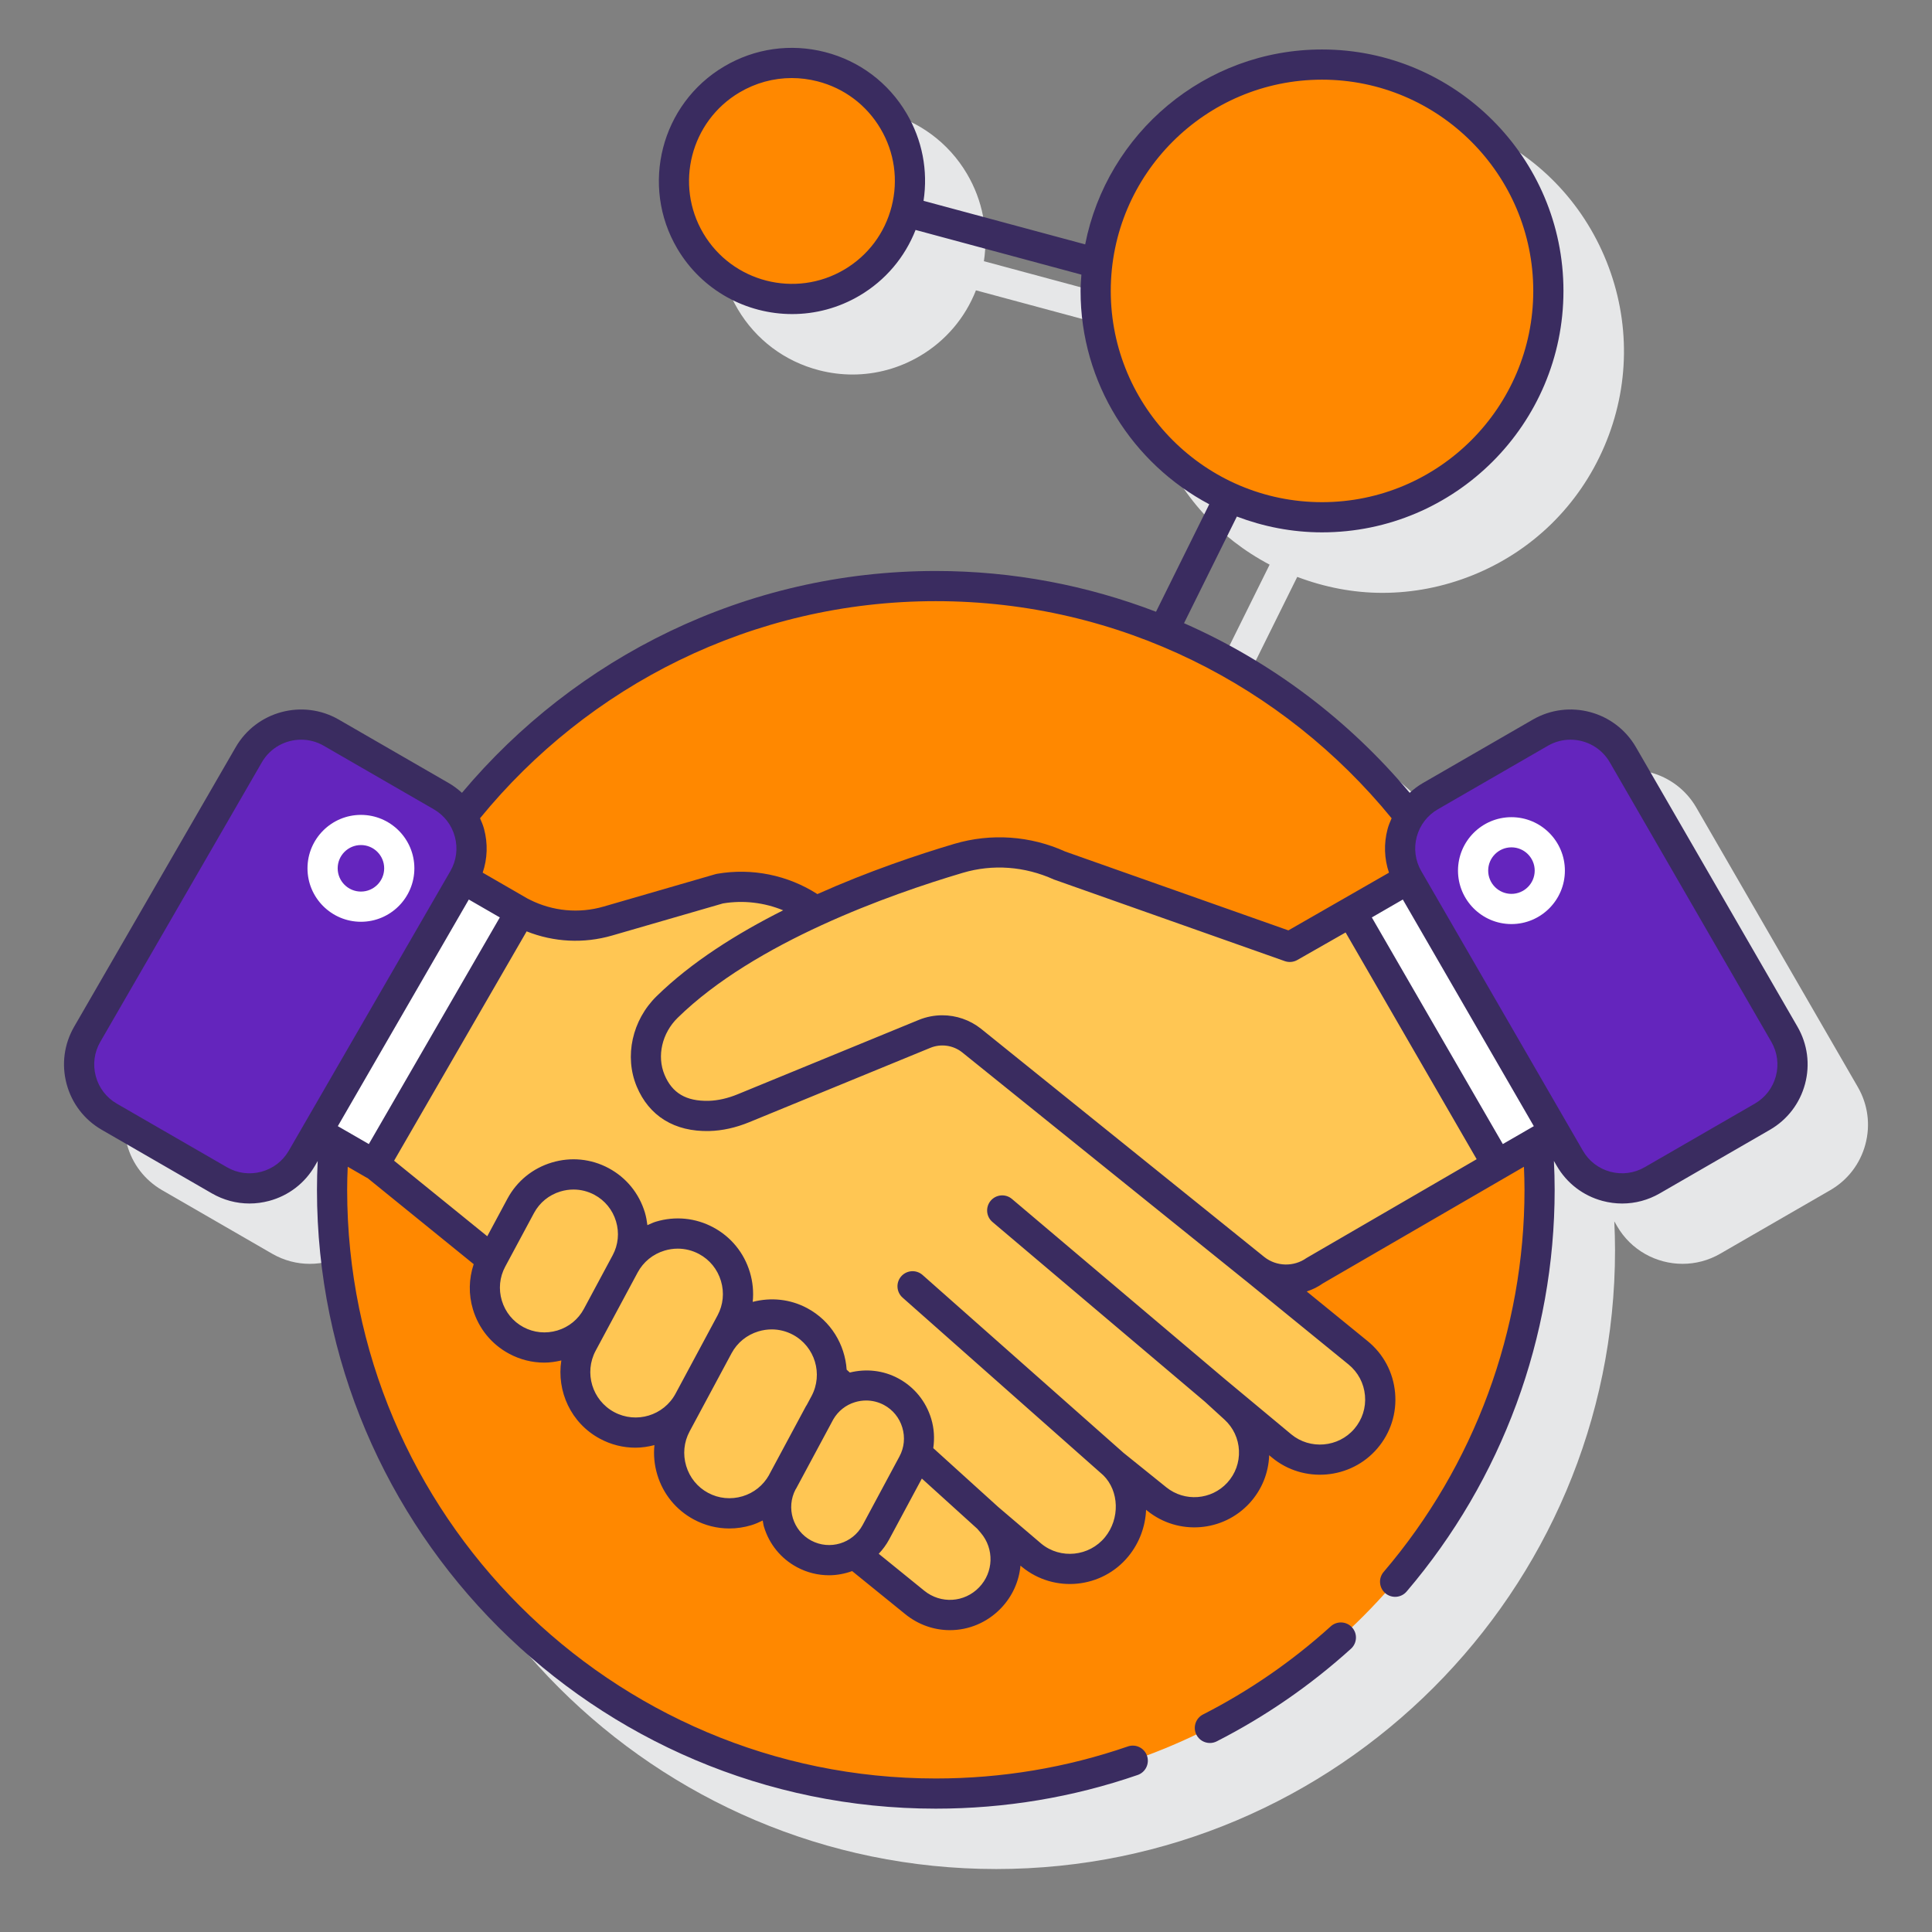 <svg xmlns:inkscape="http://www.inkscape.org/namespaces/inkscape" xmlns:sodipodi="http://sodipodi.sourceforge.net/DTD/sodipodi-0.dtd" xmlns="http://www.w3.org/2000/svg" xmlns:svg="http://www.w3.org/2000/svg" id="Layer_1" x="0px" y="0px" viewBox="0 0 128 128" style="enable-background:new 0 0 128 128;" xml:space="preserve" sodipodi:docname="web-design-customer-service.svg" inkscape:version="1.1 (c4e8f9e, 2021-05-24)"><rect x="0" y="0" width="128" height="128" fill="#808080" stroke="none"/><defs id="defs891">																				</defs><style type="text/css" id="style824">	.st0{fill:#3A2C60;}	.st1{fill:#E6E7E8;}	.st2{fill:#0089EF;}	.st3{fill:#D4FBFF;}	.st4{fill:#FFFFFF;}	.st5{fill:#FA759E;}	.st6{fill:#6DC9F7;}	.st7{fill:#FFD7E5;}	.st8{fill:#0061F3;}	.st9{fill:#1C46C4;}</style><g id="g886">	<path class="st1" d="M123.087,72.021l-10.703-18.519c-1.378-2.384-4.439-3.206-6.829-1.829l-7.293,4.211   c-0.311,0.179-0.593,0.393-0.854,0.628c-4.033-4.805-9.145-8.671-14.96-11.229l3.498-7.062c1.828,0.691,3.73,1.057,5.639,1.057   c2.014,0,4.03-0.386,5.956-1.158c3.966-1.59,7.075-4.63,8.755-8.559c1.68-3.929,1.729-8.276,0.138-12.242   c-1.591-3.966-4.63-7.075-8.559-8.754c-8.113-3.467-17.529,0.312-20.997,8.421c-0.446,1.043-0.769,2.117-0.985,3.204l-10.707-2.885   c0.306-2.004-0.084-4.035-1.13-5.803C61.581,7.318,56.163,5.925,51.979,8.4c-2.027,1.199-3.467,3.116-4.053,5.397   c-0.586,2.282-0.248,4.655,0.951,6.682c1.198,2.027,3.115,3.467,5.396,4.053c0.731,0.188,1.473,0.281,2.209,0.281   c1.559,0,3.096-0.417,4.473-1.231c1.707-1.009,2.99-2.531,3.704-4.347l10.978,2.958c-0.163,2.371,0.192,4.766,1.103,7.037   c1.426,3.556,4.024,6.414,7.376,8.179l-3.524,7.114c-4.537-1.734-9.453-2.693-14.592-2.693c-12.597,0-23.881,5.715-31.408,14.684   c-0.26-0.235-0.542-0.448-0.854-0.628l-7.293-4.211c-2.387-1.377-5.449-0.557-6.829,1.829L8.913,72.021   c-0.668,1.157-0.846,2.504-0.5,3.795c0.345,1.29,1.173,2.369,2.329,3.037l7.293,4.211c0.785,0.453,1.644,0.669,2.491,0.669   c1.729,0,3.413-0.896,4.339-2.497l0.183-0.317C25.019,81.552,25,82.188,25,82.828c0,22.607,18.393,41,41,41   c22.607,0,41-18.393,41-41c0-0.64-0.019-1.276-0.048-1.91l0.183,0.317c0.926,1.601,2.61,2.497,4.339,2.497   c0.848,0,1.706-0.215,2.491-0.668l7.293-4.211c1.157-0.668,1.984-1.747,2.329-3.037C123.933,74.526,123.755,73.178,123.087,72.021z   " id="path826"></path>	<g id="g884">		<path class="st5" d="M59.196,8.011c2.198,3.717,0.966,8.511-2.75,10.709c-3.717,2.198-8.511,0.966-10.709-2.75    c-2.198-3.717-0.966-8.511,2.75-10.709C52.204,3.063,56.999,4.295,59.196,8.011z" id="path828" style="fill:#ff8800;fill-opacity:1"></path>		<circle class="st5" cx="62" cy="78.828" r="40" id="circle830" style="fill:#ff8800;fill-opacity:1"></circle>		<g id="g836" style="fill:#ff8800;fill-opacity:1">							<ellipse transform="matrix(0.993 -0.122 0.122 0.993 -1.695 10.806)" class="st5" cx="87.587" cy="19.274" rx="14.996" ry="14.996" id="ellipse832" style="fill:#ff8800;fill-opacity:1"></ellipse>			<path class="st4" d="M87.587,7.278c7.776,0,14.168,5.919,14.92,13.496c0.049-0.494,0.076-0.994,0.076-1.5     c0-8.282-6.714-14.996-14.996-14.996c-8.282,0-14.996,6.714-14.996,14.996c0,0.506,0.027,1.007,0.076,1.5     C73.42,13.196,79.812,7.278,87.587,7.278z" id="path834" style="fill:#ff8800;fill-opacity:1"></path>		</g>		<g id="g882">			<path class="st7" d="M90.484,95.318c1.461-1.704,1.23-4.276-0.51-5.693L54.374,60.626c-1.876-1.525-4.321-2.162-6.703-1.747     l-7.403,2.144c-1.873,0.543-3.88,0.352-5.623-0.523c-0.055-0.028-0.11-0.056-0.165-0.084l0,0l-9.664,16.721l35.79,29.028     c1.488,1.207,3.652,1.074,4.982-0.305l0,0c1.318-1.367,1.383-3.512,0.15-4.957l-0.271-0.318l2.882,2.455     c1.706,1.394,4.242,1.139,5.635-0.567c1.318-1.613,1.267-4.029-0.196-5.459l0,0l2.857,2.301c1.627,1.311,3.993,1.131,5.404-0.411     l0,0c1.477-1.614,1.364-4.119-0.251-5.595l-1.303-1.19l4.418,3.677C86.59,97.183,89.068,96.97,90.484,95.318L90.484,95.318z" id="path838" style="fill:#ffc653;fill-opacity:1"></path>			<g id="g852" style="fill:#ffc653;fill-opacity:1">				<path class="st7" d="M99.199,77.163L89.52,60.417l-4.064,2.318L70.16,57.327c-2.09-0.949-4.448-1.113-6.649-0.461      c-4.987,1.478-14.055,4.706-19.312,9.851c-1.298,1.27-1.793,3.203-1.093,4.879c0.524,1.254,1.617,2.389,3.863,2.336      c0.786-0.019,1.559-0.211,2.286-0.51l11.996-4.925c1.042-0.428,2.234-0.259,3.117,0.44l18.771,15.121      c1.163,0.922,2.795,0.963,4.003,0.1L99.199,77.163z" id="path840" style="fill:#ffc653;fill-opacity:1"></path>				<g id="g850" style="fill:#ffc653;fill-opacity:1">					<path class="st7" d="M59.038,92.202L59.038,92.202c1.704,0.915,2.35,3.057,1.435,4.761l-2.441,4.547       c-0.915,1.704-3.057,2.35-4.761,1.435l0,0c-1.704-0.915-2.35-3.058-1.435-4.762l2.441-4.547       C55.192,91.933,57.334,91.287,59.038,92.202z" id="path842" style="fill:#ffc653;fill-opacity:1"></path>					<path class="st7" d="M53.009,87.552L53.009,87.552c1.941,1.042,2.676,3.482,1.634,5.423l-2.78,5.179       c-1.042,1.941-3.482,2.676-5.423,1.634l0,0c-1.941-1.042-2.676-3.482-1.634-5.423l2.78-5.179       C48.628,87.245,51.068,86.51,53.009,87.552z" id="path844" style="fill:#ffc653;fill-opacity:1"></path>					<path class="st7" d="M46.787,82.2L46.787,82.2c1.941,1.042,2.676,3.482,1.634,5.423l-2.78,5.179       c-1.042,1.941-3.482,2.676-5.423,1.634v0c-1.941-1.042-2.676-3.482-1.634-5.423l2.78-5.179       C42.406,81.894,44.847,81.158,46.787,82.2z" id="path846" style="fill:#ffc653;fill-opacity:1"></path>					<path class="st7" d="M39.857,78.277L39.857,78.277c1.918,1.029,2.644,3.441,1.615,5.358l-1.909,3.556       c-1.03,1.918-3.441,2.644-5.359,1.615l0,0c-1.918-1.029-2.644-3.441-1.615-5.358l1.909-3.556       C35.528,77.974,37.939,77.247,39.857,78.277z" id="path848" style="fill:#ffc653;fill-opacity:1"></path>				</g>			</g>			<rect x="-54.399" y="55.714" transform="rotate(-59.974)" class="st4" width="19.344" height="4.373" id="rect854" style="fill:#ffffff;fill-opacity:1;stroke-width:1"></rect><path class="st6" d="M 14.536,78.198 7.243,73.987 C 5.329,72.882 4.674,70.435 5.78,68.521 L 16.483,50.002 c 1.105,-1.912 3.551,-2.567 5.463,-1.462 l 7.293,4.211 c 1.914,1.105 2.569,3.552 1.463,5.466 L 19.999,76.735 c -1.105,1.912 -3.551,2.567 -5.463,1.463 z" id="path856" style="fill:#6425bd;fill-opacity:1"></path><path class="st3" d="m 26.453,57.528 c 0,1.403 -1.138,2.541 -2.541,2.541 -1.403,0 -2.541,-1.137 -2.541,-2.541 0,-1.403 1.138,-2.541 2.541,-2.541 1.404,10e-4 2.541,1.138 2.541,2.541 z" id="path858" style="fill:#6425bd;fill-opacity:1"></path>			<g id="g880">									<rect x="94.066" y="58.026" transform="matrix(0.866 -0.5 0.5 0.866 -20.953 57.199)" class="st4" width="4.373" height="19.342" id="rect862"></rect>				<path class="st2" d="M109.465,78.198l7.293-4.211c1.914-1.105,2.569-3.552,1.463-5.466l-10.703-18.519      c-1.105-1.912-3.551-2.567-5.463-1.463l-7.293,4.211c-1.914,1.105-2.569,3.552-1.463,5.466l10.703,18.519      C105.106,78.647,107.552,79.302,109.465,78.198z" id="path864" style="fill:#6425bd;fill-opacity:1"></path>				<g id="g878">					<path class="st3" d="M97.547,57.528c0,1.403,1.137,2.541,2.541,2.541c1.403,0,2.541-1.137,2.541-2.541       c0-1.403-1.137-2.541-2.541-2.541C98.684,54.988,97.547,56.125,97.547,57.528z" id="path866" style="fill:#6425bd;fill-opacity:1"></path>					<g id="g876">						<path class="st0" d="M88.165,107.75c-2.555,2.312-5.401,4.276-8.461,5.838c-0.492,0.251-0.688,0.854-0.437,1.345        c0.177,0.346,0.527,0.545,0.892,0.545c0.152,0,0.308-0.035,0.453-0.109c3.218-1.642,6.21-3.707,8.895-6.137        c0.409-0.371,0.441-1.003,0.07-1.412C89.207,107.411,88.574,107.379,88.165,107.75z" id="path868"></path>						<path class="st0" d="M23.913,53.988c-1.952,0-3.541,1.588-3.541,3.541c0,1.953,1.589,3.541,3.541,3.541s3.54-1.588,3.54-3.541        C27.453,55.576,25.865,53.988,23.913,53.988z M23.913,59.069c-0.85,0-1.541-0.691-1.541-1.541s0.691-1.541,1.541-1.541        c0.85,0,1.54,0.691,1.54,1.541S24.763,59.069,23.913,59.069z" id="path870" style="fill:#ffffff;fill-opacity:1"></path>						<path class="st0" d="M119.087,68.021l-10.702-18.519c-1.38-2.385-4.442-3.205-6.83-1.828l-7.293,4.21        c-0.317,0.183-0.602,0.402-0.867,0.642c-4.032-4.806-9.136-8.679-14.95-11.238l3.5-7.065c1.757,0.666,3.654,1.047,5.642,1.047        c8.82,0,15.996-7.176,15.996-15.996S96.407,3.278,87.587,3.278c-7.765,0-14.25,5.564-15.691,12.913l-10.709-2.885        c0.306-2.004-0.084-4.035-1.13-5.803c-1.198-2.027-3.115-3.467-5.396-4.053c-2.278-0.583-4.653-0.249-6.682,0.951        c-4.185,2.475-5.576,7.893-3.102,12.079c1.645,2.78,4.587,4.328,7.605,4.328c1.524,0,3.068-0.395,4.473-1.226        c1.707-1.009,2.99-2.531,3.704-4.347l10.986,2.96c-0.024,0.359-0.055,0.715-0.055,1.08c0,6.122,3.461,11.446,8.526,14.134        l-3.527,7.121c-4.536-1.736-9.45-2.701-14.589-2.701c-12.598,0-23.868,5.728-31.395,14.698        c-0.264-0.24-0.55-0.459-0.866-0.642l-7.293-4.21c-2.388-1.378-5.451-0.558-6.83,1.828L4.913,68.021        c-0.668,1.157-0.846,2.504-0.5,3.795s1.173,2.369,2.33,3.037l7.293,4.21c0.771,0.445,1.625,0.672,2.492,0.672        c0.434,0,0.87-0.057,1.301-0.172c1.29-0.346,2.368-1.172,3.036-2.328l0.184-0.318C21.017,77.551,21,78.188,21,78.828        c0,22.607,18.393,41,41,41c4.583,0,9.083-0.75,13.374-2.231c0.522-0.18,0.799-0.75,0.619-1.271        c-0.18-0.522-0.748-0.8-1.271-0.619c-4.08,1.408-8.36,2.122-12.722,2.122c-21.505,0-39-17.495-39-39        c0-0.513,0.015-1.022,0.038-1.529l1.264,0.73c0.017,0.01,0.035,0.013,0.052,0.022l7.03,5.702        c-0.322,0.963-0.35,1.999-0.05,2.996c0.383,1.271,1.234,2.314,2.397,2.938c0.728,0.391,1.524,0.589,2.33,0.589        c0.377,0,0.754-0.057,1.129-0.144c-0.319,2.041,0.635,4.154,2.556,5.185c0.733,0.395,1.538,0.595,2.352,0.595        c0.421,0,0.843-0.064,1.26-0.172c-0.067,0.651-0.006,1.315,0.189,1.962c0.387,1.283,1.246,2.337,2.421,2.967        c0.733,0.395,1.538,0.595,2.352,0.595c0.487,0,0.978-0.072,1.458-0.217c0.264-0.08,0.511-0.191,0.754-0.31        c0.028,0.138,0.041,0.276,0.082,0.413c0.349,1.158,1.125,2.108,2.185,2.678c0.678,0.364,1.408,0.536,2.128,0.536        c0.524,0,1.04-0.1,1.53-0.276l3.521,2.855c0.873,0.708,1.918,1.058,2.957,1.058c1.229,0,2.451-0.488,3.374-1.445        c0.771-0.8,1.207-1.802,1.3-2.831l0.108,0.092c2.137,1.745,5.296,1.427,7.043-0.708c0.738-0.904,1.126-1.995,1.171-3.083        l0.088,0.072c2.033,1.637,5.005,1.412,6.77-0.515c0.804-0.879,1.257-1.993,1.297-3.172l0.192,0.16        c2.082,1.72,5.209,1.45,6.967-0.601c0.884-1.03,1.304-2.342,1.183-3.694c-0.121-1.352-0.768-2.569-1.819-3.426l-4.035-3.287        c0.38-0.126,0.743-0.302,1.072-0.538l13.319-7.725c0.022,0.507,0.037,1.016,0.037,1.528c0,9.279-3.314,18.27-9.332,25.316        c-0.358,0.42-0.309,1.051,0.111,1.41c0.419,0.358,1.05,0.31,1.41-0.111C99.515,98.035,103,88.583,103,78.828        c0-0.642-0.018-1.279-0.049-1.913l0.185,0.32c0.668,1.156,1.746,1.983,3.036,2.329c0.431,0.115,0.867,0.172,1.301,0.172        c0.867,0,1.722-0.227,2.492-0.672l7.293-4.21c1.157-0.668,1.984-1.747,2.33-3.037        C119.933,70.525,119.755,69.178,119.087,68.021z M59.071,13.687c-0.453,1.764-1.566,3.246-3.134,4.173        c-3.236,1.913-7.425,0.838-9.34-2.398c-1.913-3.236-0.837-7.426,2.398-9.339c1.065-0.63,2.253-0.952,3.459-0.952        c0.569,0,1.143,0.072,1.708,0.217c1.764,0.453,3.246,1.566,4.173,3.133v0C59.263,10.088,59.523,11.923,59.071,13.687z         M73.591,19.274c0-7.717,6.278-13.996,13.996-13.996s13.996,6.279,13.996,13.996S95.304,33.27,87.587,33.27        S73.591,26.991,73.591,19.274z M101.619,74.611l-2.054,1.186l-8.678-15.015l2.054-1.186l8.662,14.987L101.619,74.611z         M62,39.828c12.172,0,23.041,5.62,30.198,14.384c-0.101,0.23-0.2,0.462-0.266,0.71c-0.259,0.968-0.224,1.968,0.092,2.895        l-6.665,3.823l-14.784-5.223c-2.308-1.048-4.916-1.229-7.348-0.51c-2.37,0.703-5.675,1.809-9.073,3.329        c-1.96-1.258-4.33-1.746-6.654-1.343c-0.036,0.006-0.071,0.015-0.106,0.025l-7.402,2.144c-1.634,0.474-3.37,0.311-4.896-0.456        c-0.001,0-0.095-0.048-0.141-0.071l-2.976-1.719c0.315-0.927,0.351-1.927,0.091-2.895c-0.066-0.248-0.165-0.479-0.266-0.71        C38.959,45.448,49.828,39.828,62,39.828z M22.382,74.611l8.678-15.015l2.054,1.186l-8.678,15.015L22.382,74.611z         M17.311,77.632c-0.772,0.207-1.582,0.101-2.275-0.3v0l-7.293-4.21c-0.694-0.401-1.191-1.048-1.398-1.822        s-0.101-1.583,0.301-2.277l10.703-18.519c0.555-0.96,1.565-1.498,2.603-1.498c0.509,0,1.024,0.129,1.495,0.401l7.293,4.21        c0.693,0.401,1.19,1.048,1.397,1.823s0.101,1.583-0.301,2.277l-10.703,18.52C18.732,76.929,18.086,77.425,17.311,77.632z         M34.677,87.925c-0.692-0.371-1.199-0.994-1.428-1.753c-0.229-0.759-0.15-1.559,0.221-2.25l1.909-3.556        c0.372-0.692,0.994-1.199,1.754-1.428c0.285-0.086,0.576-0.128,0.864-0.128c0.48,0,0.954,0.118,1.387,0.35c0,0,0,0,0,0        c0.692,0.371,1.199,0.994,1.428,1.753c0.229,0.759,0.15,1.559-0.221,2.25l-1.909,3.557c-0.372,0.692-0.994,1.199-1.754,1.428        C36.169,88.374,35.37,88.297,34.677,87.925z M40.691,93.555c-1.459-0.784-2.009-2.609-1.226-4.069l2.78-5.179        c0.378-0.703,1.01-1.218,1.781-1.451c0.29-0.087,0.585-0.13,0.878-0.13c0.488,0,0.97,0.12,1.409,0.355c0,0,0,0,0,0        c0.703,0.377,1.219,1.01,1.451,1.782s0.152,1.583-0.225,2.287l-2.78,5.179C43.977,93.787,42.154,94.34,40.691,93.555z         M49.2,99.131c-0.771,0.231-1.583,0.153-2.287-0.225c-0.703-0.377-1.219-1.01-1.451-1.782s-0.152-1.583,0.225-2.287        l2.78-5.179c0.378-0.703,1.011-1.219,1.782-1.451c0.29-0.087,0.585-0.131,0.879-0.131c0.487,0,0.969,0.12,1.408,0.355        c1.459,0.784,2.009,2.609,1.227,4.069l-0.314,0.585c-0.016,0.028-0.037,0.05-0.052,0.078l-2.441,4.547        c-0.004,0.008-0.006,0.016-0.01,0.024C50.564,98.408,49.95,98.905,49.2,99.131z M53.743,102.065        c-1.214-0.653-1.675-2.166-1.036-3.385c0.01-0.019,0.025-0.034,0.036-0.053l2.467-4.594c0.32-0.547,0.824-0.952,1.44-1.137        c0.243-0.073,0.49-0.109,0.736-0.109c0.408,0,0.812,0.1,1.18,0.297c0.588,0.316,1.02,0.846,1.214,1.493        c0.195,0.646,0.129,1.326-0.188,1.915l-2.441,4.547C56.494,102.261,54.966,102.72,53.743,102.065z M64.868,105.167        c-0.977,1.014-2.539,1.108-3.632,0.223l-3.018-2.448c0.266-0.282,0.503-0.6,0.695-0.958l2.162-4.026l3.674,3.329l0.229,0.267        C65.881,102.612,65.833,104.166,64.868,105.167z M90.433,92.453c0.073,0.81-0.179,1.596-0.708,2.214        c-1.055,1.23-2.927,1.391-4.173,0.363l-4.419-3.677c0,0-0.001,0-0.001-0.001L67.045,79.434        c-0.422-0.358-1.052-0.304-1.409,0.117c-0.356,0.422-0.304,1.053,0.118,1.409l14.073,11.907l1.296,1.183        c0.584,0.533,0.926,1.262,0.961,2.052s-0.239,1.546-0.773,2.13c-1.052,1.149-2.823,1.284-4.038,0.307l-2.836-2.284        L61.123,84.471c-0.413-0.365-1.043-0.328-1.412,0.086c-0.366,0.414-0.327,1.045,0.086,1.412l13.3,11.772        c1.057,1.045,1.11,2.881,0.113,4.101c-1.048,1.283-2.946,1.473-4.213,0.438l-2.859-2.436l-4.306-3.901        c0.092-0.643,0.058-1.303-0.136-1.945c-0.349-1.157-1.124-2.108-2.184-2.677c-0.988-0.531-2.119-0.655-3.209-0.387l-0.21-0.19        c-0.115-1.661-1.04-3.23-2.612-4.074c-1.113-0.598-2.389-0.734-3.612-0.417c0.068-0.652,0.007-1.319-0.188-1.968        c-0.387-1.283-1.246-2.337-2.421-2.967c-1.173-0.631-2.526-0.765-3.81-0.378C43.255,81,43.076,81.09,42.892,81.17        c-0.035-0.28-0.083-0.56-0.166-0.836c-0.383-1.271-1.234-2.314-2.397-2.938c-1.162-0.625-2.502-0.758-3.773-0.375        c-1.271,0.383-2.314,1.234-2.938,2.397l-1.335,2.487L26.11,76.9l8.781-15.194c1.799,0.717,3.781,0.82,5.656,0.277l7.348-2.128        c1.361-0.227,2.741-0.059,3.992,0.455c-3.078,1.546-6.081,3.436-8.387,5.693c-1.619,1.585-2.148,3.988-1.316,5.979        c0.817,1.957,2.504,3.009,4.811,2.951c0.858-0.021,1.747-0.217,2.642-0.584l11.996-4.925c0.705-0.292,1.516-0.175,2.11,0.294        l18.776,15.126c0.004,0.003,0.009,0.005,0.013,0.008l6.812,5.548C89.973,90.914,90.361,91.643,90.433,92.453z M86.56,83.346        c-0.841,0.599-1.99,0.571-2.794-0.065L64.99,68.154c-0.739-0.585-1.645-0.889-2.559-0.889c-0.526,0-1.057,0.101-1.56,0.307        l-11.996,4.925c-0.668,0.274-1.317,0.42-1.93,0.436c-1.485,0.033-2.412-0.512-2.917-1.723c-0.52-1.243-0.17-2.761,0.869-3.778        c5.108-5,14.032-8.166,18.896-9.607c1.969-0.583,4.083-0.437,6.032,0.445l15.296,5.407c0.273,0.096,0.576,0.069,0.828-0.074        l3.201-1.825L97.833,76.8L86.56,83.346z M117.656,71.299c-0.208,0.774-0.704,1.421-1.398,1.822l-7.293,4.21v0        c-0.693,0.4-1.505,0.506-2.275,0.3c-0.774-0.207-1.421-0.703-1.821-1.397L94.173,57.73c0-0.001-0.001-0.001-0.002-0.002        l-0.007-0.012c-0.4-0.694-0.508-1.502-0.301-2.277c0.208-0.774,0.704-1.421,1.398-1.822l7.293-4.21        c0.471-0.272,0.986-0.401,1.495-0.401c1.037,0,2.048,0.538,2.603,1.498l10.703,18.519        C117.756,69.716,117.863,70.525,117.656,71.299z" id="path872"></path>						<path class="st0" d="m 100.137,54.14 c -1.952,0 -3.541,1.588 -3.541,3.541 0,1.953 1.589,3.541 3.541,3.541 1.952,0 3.541,-1.588 3.541,-3.541 0,-1.953 -1.589,-3.541 -3.541,-3.541 z m 0,5.081 c -0.85,0 -1.541,-0.691 -1.541,-1.541 0,-0.85 0.691,-1.541 1.541,-1.541 0.85,0 1.541,0.691 1.541,1.541 0,0.85 -0.692,1.541 -1.541,1.541 z" id="path874" style="fill:#ffffff;fill-opacity:1"></path>					</g>				</g>			</g>		</g>	</g></g></svg>